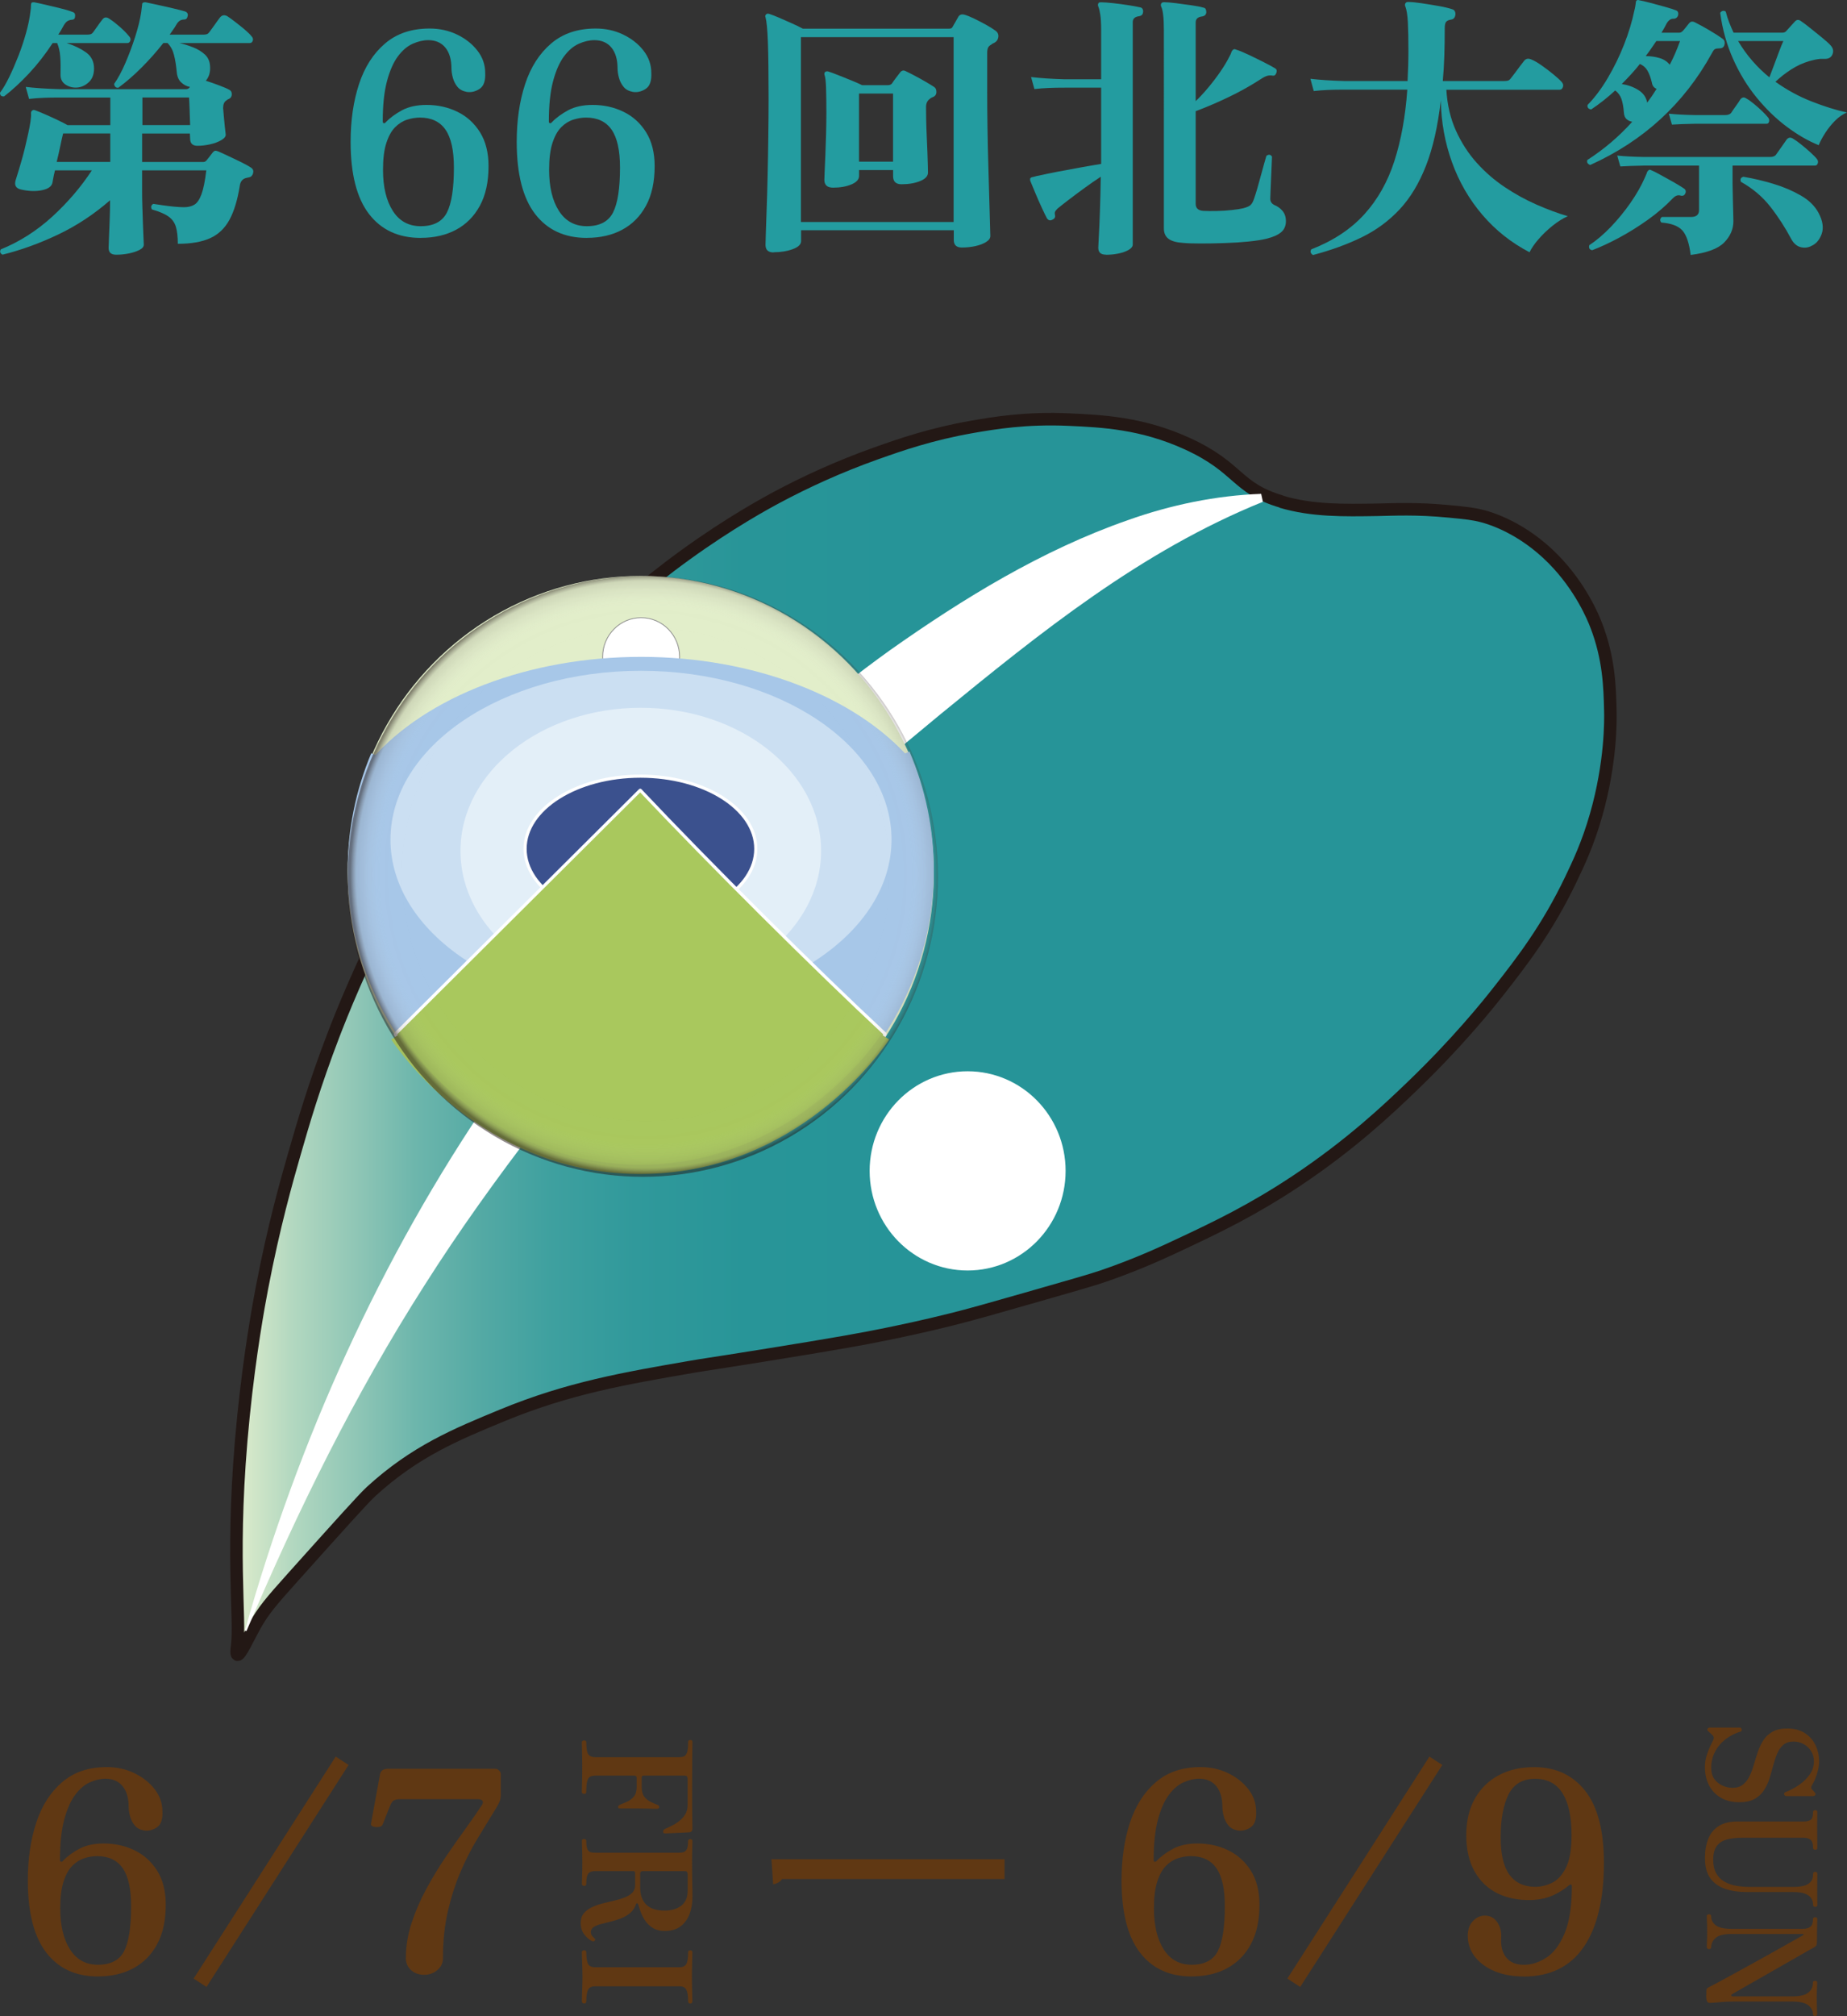<?xml version="1.0" encoding="UTF-8"?>
<svg id="_レイヤー_2" data-name="レイヤー 2" xmlns="http://www.w3.org/2000/svg" xmlns:xlink="http://www.w3.org/1999/xlink" viewBox="0 0 436.66 476.48">
  <rect x="0" y="0" width="436.66" height="476.48" fill="#333333" stroke="none"/>
  <defs>
    <style>
      .cls-1 {
        fill: #a9c85d;
      }

      .cls-1, .cls-2, .cls-3, .cls-4, .cls-5, .cls-6 {
        stroke-miterlimit: 1;
      }

      .cls-1, .cls-3, .cls-5 {
        stroke: #fff;
      }

      .cls-1, .cls-5 {
        stroke-width: .74px;
      }

      .cls-7 {
        opacity: .6;
      }

      .cls-7, .cls-8, .cls-9, .cls-10, .cls-11, .cls-12, .cls-13, .cls-14 {
        stroke-width: 0px;
      }

      .cls-7, .cls-14 {
        fill: #e3eff8;
      }

      .cls-8 {
        fill: #239ca0;
      }

      .cls-9 {
        fill: url(#_名称未設定グラデーション_38);
      }

      .cls-2 {
        stroke: #888;
        stroke-width: .18px;
      }

      .cls-2, .cls-3, .cls-13 {
        fill: #fff;
      }

      .cls-3 {
        stroke-width: 7.39px;
      }

      .cls-4 {
        fill: none;
        stroke: #a4c05d;
        stroke-width: 2.22px;
      }

      .cls-10 {
        fill: #603813;
      }

      .cls-5 {
        fill: #3b518e;
      }

      .cls-11 {
        fill: #a7c7e8;
      }

      .cls-12 {
        fill: #e2eeca;
      }

      .cls-6 {
        fill: url(#_名称未設定グラデーション_5);
        stroke: #231815;
        stroke-width: 2.96px;
      }
    </style>
    <linearGradient id="_名称未設定グラデーション_5" data-name="名称未設定グラデーション 5" x1="55.9" y1="245.08" x2="380.75" y2="245.08" gradientUnits="userSpaceOnUse">
      <stop offset="0" stop-color="#e3efce"/>
      <stop offset="0" stop-color="#deeccc"/>
      <stop offset=".04" stop-color="#b3d8c0"/>
      <stop offset=".09" stop-color="#8dc5b5"/>
      <stop offset=".13" stop-color="#6db6ac"/>
      <stop offset=".18" stop-color="#53a9a4"/>
      <stop offset=".23" stop-color="#3ea09f"/>
      <stop offset=".29" stop-color="#30999b"/>
      <stop offset=".37" stop-color="#289598"/>
      <stop offset=".49" stop-color="#269498"/>
    </linearGradient>
    <radialGradient id="_名称未設定グラデーション_38" data-name="名称未設定グラデーション 38" cx="284.4" cy="121.12" fx="284.4" fy="121.12" r="94.39" gradientTransform="translate(-57.8 115.81) scale(.74 .75)" gradientUnits="userSpaceOnUse">
      <stop offset=".8" stop-color="#fff" stop-opacity="0"/>
      <stop offset=".9" stop-color="rgba(214, 212, 212, .09)" stop-opacity=".09"/>
      <stop offset=".98" stop-color="rgba(89, 80, 78, .38)" stop-opacity=".38"/>
      <stop offset="1" stop-color="#231815" stop-opacity=".5"/>
    </radialGradient>
  </defs>
  <g id="_レイヤー_1-2" data-name="レイヤー 1">
    <g>
      <g>
        <path class="cls-8" d="M.99,22.77c-.66.09-.99-.2-.99-.86.7-.92,1.43-2.16,2.18-3.7.75-1.54,1.47-3.21,2.18-5.02.7-1.8,1.31-3.62,1.81-5.44.51-1.83.85-3.49,1.02-4.98.04-.26.08-.53.1-.79.02-.26.03-.51.03-.73s.04-.42.13-.59c.09-.09.29-.13.59-.13.7.13,1.61.33,2.71.59,1.1.26,2.24.54,3.43.82,1.19.29,2.18.58,2.97.89.48.13.68.48.59,1.06,0,.53-.29.79-.86.79-.35.04-.67.15-.96.33-.29.18-.58.53-.89,1.06-.18.35-.37.7-.59,1.06-.22.35-.44.7-.66,1.06h6.73c.4,0,.7-.03.92-.1.22-.07.44-.25.66-.56.26-.35.58-.8.96-1.35.37-.55.74-1.04,1.09-1.48.44-.66,1.01-.75,1.72-.26.75.48,1.56,1.11,2.44,1.88.88.77,1.61,1.51,2.18,2.21.35.35.46.72.33,1.09-.13.37-.37.56-.73.56h-14.32c1.8.57,3.33,1.31,4.59,2.21,1.25.9,1.88,2.17,1.88,3.79,0,1.36-.39,2.42-1.16,3.17-.77.75-1.64,1.19-2.61,1.32-1.06.13-2.02-.08-2.9-.63-.88-.55-1.3-1.4-1.25-2.54.04-1.5.02-2.86-.07-4.09-.09-1.23-.33-2.31-.73-3.23h-1.06c-1.76,2.68-3.63,5.08-5.61,7.19s-3.94,3.92-5.87,5.41ZM.59,60.19c-.57-.31-.71-.73-.4-1.25,4.44-1.8,8.5-4.39,12.18-7.75,3.67-3.37,6.79-7.01,9.34-10.92h-8.71c-.18.7-.31,1.31-.4,1.81-.09.51-.16.87-.2,1.09-.18.88-.99,1.47-2.44,1.78-1.45.31-3.08.26-4.88-.13-1.36-.26-1.8-1.08-1.32-2.44.4-1.23.86-2.77,1.39-4.62s1.03-3.92,1.52-6.2c.22-1.01.4-1.95.53-2.8.13-.86.17-1.53.13-2.01,0-.31.11-.53.33-.66.18-.13.42-.13.73,0,.48.18,1.21.47,2.18.89.97.42,1.96.87,2.97,1.35,1.01.48,1.83.9,2.44,1.25h10.1v-6.53h-12.01c-1.45,0-2.73.02-3.83.07-1.1.04-2.22.13-3.37.26l-.79-2.84c2.16.26,4.79.44,7.92.53h30.03c.31,0,.57-.13.79-.4l.07-.13c-.75-.13-1.43-.48-2.05-1.06-.62-.57-.97-1.41-1.06-2.51-.13-1.45-.34-2.76-.63-3.93-.29-1.17-.8-2.12-1.55-2.87h-.99c-1.58,2.02-3.3,3.96-5.15,5.81-1.85,1.85-3.67,3.43-5.48,4.75-.31.04-.55-.03-.73-.23-.18-.2-.26-.43-.26-.69.88-1.23,1.75-2.84,2.61-4.82.86-1.98,1.64-4.06,2.34-6.24.7-2.18,1.19-4.15,1.45-5.91.04-.31.08-.59.1-.86.02-.26.05-.53.1-.79,0-.31.07-.48.2-.53.09-.09.29-.13.59-.13.66.13,1.58.33,2.77.59,1.19.26,2.4.54,3.63.82,1.23.29,2.22.54,2.97.76.57.22.77.62.59,1.19-.09.48-.38.73-.86.73-.75,0-1.34.4-1.78,1.19-.22.4-.47.79-.76,1.19s-.56.79-.83,1.19h7.85c.4,0,.7-.03.92-.1.22-.07.44-.25.66-.56.31-.4.71-.96,1.22-1.68s.91-1.29,1.22-1.68c.48-.62,1.08-.73,1.78-.33.53.35,1.17.81,1.91,1.39.75.57,1.47,1.16,2.18,1.75.7.59,1.23,1.11,1.58,1.55.35.35.46.72.33,1.09-.13.37-.37.56-.73.56h-16.57c1.1.26,2.18.6,3.23,1.02,1.06.42,1.96.97,2.71,1.65.75.68,1.17,1.57,1.25,2.67.13,1.45-.2,2.64-.99,3.56.97.31,2.04.68,3.2,1.12,1.17.44,1.97.79,2.41,1.06.35.18.53.52.53,1.02s-.22.87-.66,1.09c-.13.04-.25.1-.36.17-.11.07-.21.14-.3.23-.48.31-.73.9-.73,1.78.04.48.1,1.14.17,1.98.07.84.14,1.64.23,2.41.09.77.15,1.35.2,1.75.09.48-.23.95-.96,1.39-.73.44-1.62.78-2.67,1.02-1.06.24-2.07.36-3.04.36-1.06,0-1.63-.48-1.72-1.45l-.07-1.45h-11.29v6.73h14.45c.31,0,.57-.13.79-.4.22-.26.47-.58.76-.96.29-.37.52-.67.69-.89.17-.22.35-.35.53-.4.17-.04.42,0,.73.13.53.22,1.31.57,2.34,1.06,1.03.48,2.07.98,3.1,1.48,1.03.51,1.84.96,2.41,1.35.44.31.58.74.43,1.29-.16.55-.47.87-.96.96-.18.04-.33.08-.46.1-.13.02-.26.06-.4.1-.75.26-1.19.86-1.32,1.78-.53,3.34-1.34,6.03-2.44,8.05-1.1,2.02-2.63,3.48-4.59,4.36-1.96.88-4.5,1.32-7.62,1.32,0-1.67-.16-3.01-.46-4.03-.31-1.01-.9-1.83-1.78-2.44-.88-.62-2.18-1.17-3.89-1.65-.31-.57-.2-1.01.33-1.32.57.09,1.31.2,2.21.33.9.13,1.81.24,2.74.33.92.09,1.69.13,2.31.13.97,0,1.78-.2,2.44-.59s1.22-1.21,1.68-2.44c.46-1.23.85-3.12,1.15-5.68h-15.18v5.02c0,1.14.02,2.4.07,3.76.04,1.36.09,2.67.13,3.93.04,1.25.09,2.32.13,3.2.04.88.07,1.43.07,1.65,0,.48-.34.9-1.02,1.25-.68.35-1.52.63-2.51.83-.99.2-1.99.3-3,.3-1.19,0-1.78-.53-1.78-1.58,0-.22.02-.94.07-2.15.04-1.21.1-2.65.17-4.32.07-1.67.1-3.28.1-4.82-3.79,3.3-7.87,6-12.24,8.08-4.38,2.09-8.79,3.69-13.23,4.79ZM13.4,38.28h12.67v-6.73h-11.15c-.18.7-.4,1.68-.66,2.94-.26,1.25-.55,2.52-.86,3.79ZM33.66,29.57h11.29c-.04-1.23-.09-2.5-.13-3.79-.04-1.3-.09-2.21-.13-2.74h-11.02v6.53Z"/>
        <path class="cls-8" d="M99.46,56.23c-5.24,0-9.31-1.88-12.21-5.64-2.9-3.76-4.36-9.45-4.36-17.06,0-5.06.66-9.6,1.98-13.63,1.32-4.03,3.37-7.23,6.14-9.6,2.77-2.38,6.29-3.56,10.56-3.56,2.33,0,4.49.47,6.47,1.42,1.98.95,3.59,2.21,4.82,3.79,1.23,1.58,1.85,3.34,1.85,5.28.09,1.89-.36,3.16-1.35,3.79-.99.64-2.01.87-3.07.69-.92-.18-1.64-.57-2.14-1.19-.51-.62-.87-1.33-1.09-2.15-.22-.81-.33-1.55-.33-2.21,0-2.11-.49-3.75-1.45-4.92-.97-1.17-2.31-1.75-4.03-1.75-1.19,0-2.42.29-3.7.86-1.28.57-2.44,1.57-3.5,3-1.06,1.43-1.91,3.39-2.57,5.87-.66,2.49-.99,5.64-.99,9.47,0,.26.09.41.26.43.18.02.33-.05.46-.23,1.01-1.06,2.3-2,3.86-2.84,1.56-.83,3.49-1.25,5.78-1.25,2.64,0,5.07.54,7.29,1.62,2.22,1.08,4,2.7,5.35,4.85,1.34,2.16,2.01,4.82,2.01,7.99,0,3.74-.68,6.86-2.05,9.37-1.36,2.51-3.25,4.4-5.64,5.68-2.4,1.28-5.18,1.91-8.35,1.91ZM99.46,53.46c3.04,0,5.1-1.08,6.2-3.23,1.1-2.16,1.65-5.7,1.65-10.63,0-4.05-.66-7.03-1.98-8.94-1.32-1.91-3.34-2.87-6.07-2.87-.97,0-1.97.17-3,.49-1.04.33-1.98.92-2.84,1.78-.86.86-1.55,2.1-2.08,3.73-.53,1.63-.79,3.74-.79,6.34,0,4.05.77,7.28,2.31,9.7,1.54,2.42,3.74,3.63,6.6,3.63Z"/>
        <path class="cls-8" d="M138.73,56.23c-5.24,0-9.31-1.88-12.21-5.64-2.9-3.76-4.36-9.45-4.36-17.06,0-5.06.66-9.6,1.98-13.63,1.32-4.03,3.37-7.23,6.14-9.6,2.77-2.38,6.29-3.56,10.56-3.56,2.33,0,4.49.47,6.47,1.42,1.98.95,3.59,2.21,4.82,3.79,1.23,1.58,1.85,3.34,1.85,5.28.09,1.89-.36,3.16-1.35,3.79-.99.64-2.01.87-3.07.69-.92-.18-1.64-.57-2.14-1.19-.51-.62-.87-1.33-1.09-2.15-.22-.81-.33-1.55-.33-2.21,0-2.11-.49-3.75-1.45-4.92-.97-1.17-2.31-1.75-4.03-1.75-1.19,0-2.42.29-3.7.86-1.28.57-2.44,1.57-3.5,3-1.06,1.43-1.91,3.39-2.57,5.87-.66,2.49-.99,5.64-.99,9.47,0,.26.09.41.26.43.18.02.33-.05.46-.23,1.01-1.06,2.3-2,3.86-2.84,1.56-.83,3.49-1.25,5.78-1.25,2.64,0,5.07.54,7.29,1.62,2.22,1.08,4,2.7,5.35,4.85,1.34,2.16,2.01,4.82,2.01,7.99,0,3.74-.68,6.86-2.05,9.37-1.36,2.51-3.25,4.4-5.64,5.68-2.4,1.28-5.18,1.91-8.35,1.91ZM138.73,53.46c3.04,0,5.1-1.08,6.2-3.23,1.1-2.16,1.65-5.7,1.65-10.63,0-4.05-.66-7.03-1.98-8.94-1.32-1.91-3.34-2.87-6.07-2.87-.97,0-1.97.17-3,.49-1.04.33-1.98.92-2.84,1.78-.86.86-1.55,2.1-2.08,3.73-.53,1.63-.79,3.74-.79,6.34,0,4.05.77,7.28,2.31,9.7,1.54,2.42,3.74,3.63,6.6,3.63Z"/>
        <path class="cls-8" d="M182.89,59.66c-1.28,0-1.91-.59-1.91-1.78,0-.22.02-1.09.07-2.61s.11-3.49.2-5.91c.09-2.42.17-5.1.23-8.05.07-2.95.12-5.97.16-9.08.04-3.1.07-6.06.07-8.88,0-5.98-.06-10.45-.17-13.4-.11-2.95-.3-4.91-.56-5.87-.13-.26-.07-.51.2-.73.13-.13.35-.15.66-.07.57.18,1.34.47,2.31.89.97.42,1.97.86,3,1.32,1.03.46,1.92.89,2.67,1.29h34.32c.31,0,.54-.02.69-.07.15-.04.3-.2.43-.46.13-.22.34-.58.63-1.09.29-.51.52-.91.69-1.22.31-.48.79-.64,1.45-.46.62.18,1.38.48,2.28.92.9.44,1.81.91,2.74,1.42.92.51,1.65.96,2.18,1.35.62.4.88.92.79,1.58-.09.66-.46,1.15-1.12,1.45-.09.04-.18.09-.26.13-.09.04-.18.11-.26.2-.35.18-.61.41-.76.69-.16.29-.23.74-.23,1.35v8.98c0,2.68.02,5.56.07,8.61.04,3.06.11,6.06.2,9.01.09,2.95.17,5.64.23,8.08.07,2.44.12,4.43.17,5.97.04,1.54.07,2.4.07,2.57,0,.53-.34,1-1.02,1.42-.68.42-1.53.74-2.54.96-1.01.22-2.07.33-3.17.33-1.28,0-1.91-.59-1.91-1.78v-2.31h-36.1v2.57c0,.79-.66,1.43-1.98,1.91-1.32.48-2.82.73-4.49.73ZM189.35,52.47h36.1V8.78h-36.1v43.69ZM196.94,44.35c-1.36,0-2.05-.62-2.05-1.85,0-.22.02-.86.07-1.91.04-1.06.1-2.36.17-3.93.07-1.56.12-3.22.17-4.98.04-1.76.07-3.43.07-5.02,0-2.16-.02-4.03-.07-5.61-.04-1.58-.15-2.66-.33-3.23-.13-.26-.11-.53.07-.79.26-.18.53-.22.79-.13.57.18,1.35.46,2.34.86.99.4,2,.8,3.04,1.22,1.03.42,1.9.8,2.61,1.15h6.07c.44,0,.77-.13.99-.4.22-.35.51-.76.86-1.22.35-.46.68-.89.99-1.29.4-.57.86-.7,1.39-.4.57.26,1.28.62,2.11,1.06.83.44,1.67.9,2.51,1.39.83.48,1.52.9,2.05,1.25.4.22.59.63.59,1.22s-.29,1-.86,1.22c-.09.04-.19.09-.3.13-.11.04-.21.11-.3.2-.66.44-.99,1.1-.99,1.98,0,.7.01,1.67.03,2.9.02,1.23.07,2.54.13,3.93.07,1.39.12,2.72.17,3.99.04,1.28.08,2.34.1,3.2.02.86.03,1.35.03,1.49,0,.84-.62,1.51-1.85,2.01-1.23.51-2.71.76-4.42.76-1.32,0-1.98-.64-1.98-1.91v-1.45h-8.05v1.39c0,.84-.61,1.51-1.81,2.01-1.21.51-2.65.76-4.32.76ZM203.08,38.21h8.05v-16.1h-8.05v16.1Z"/>
        <path class="cls-8" d="M261.43,60.19c-1.19,0-1.78-.55-1.78-1.65,0-.22.04-1.1.13-2.64.09-1.54.17-3.54.26-6.01.09-2.46.15-5.17.2-8.12-1.28.84-2.61,1.76-3.99,2.77-1.39,1.01-2.64,1.95-3.76,2.81s-1.95,1.51-2.47,1.95c-.31.31-.51.56-.59.76-.09.2-.09.47,0,.82.09.48-.13.84-.66,1.06-.48.26-.9.15-1.25-.33-.31-.57-.73-1.43-1.25-2.57-.53-1.14-1.05-2.32-1.55-3.53-.51-1.21-.89-2.15-1.16-2.8-.04-.22-.04-.4,0-.53.09-.18.29-.29.59-.33.22-.04.44-.1.66-.17.22-.07.46-.12.73-.16,1.32-.31,2.86-.63,4.62-.96,1.76-.33,3.54-.66,5.35-.99,1.8-.33,3.41-.6,4.82-.83v-18.02h-8.58c-1.45,0-2.73.02-3.83.07-1.1.04-2.22.13-3.37.26l-.79-2.84c2.16.26,4.82.44,7.99.53h8.58V7.06c0-1.5-.07-2.68-.2-3.56-.13-.88-.29-1.52-.46-1.91-.13-.31-.13-.57,0-.79.04-.18.26-.26.66-.26.62,0,1.54.07,2.77.2,1.23.13,2.46.3,3.7.49,1.23.2,2.13.36,2.71.5.31.04.52.19.63.43.11.24.14.47.1.69-.04.35-.15.59-.33.73s-.4.22-.66.26c-.97.13-1.45.59-1.45,1.39v52.54c0,.48-.32.91-.96,1.29-.64.37-1.44.66-2.41.86-.97.2-1.96.3-2.97.3ZM279.84,57.42c-1.63-.09-2.82-.41-3.56-.96-.75-.55-1.12-1.37-1.12-2.48V7.19c0-1.54-.06-2.76-.17-3.66-.11-.9-.25-1.53-.43-1.88-.13-.26-.16-.51-.07-.73.09-.26.33-.4.73-.4.62,0,1.54.08,2.77.23,1.23.15,2.46.32,3.7.5,1.23.18,2.13.35,2.71.53.35.04.57.18.66.4.09.22.13.46.13.73-.04.57-.4.9-1.06.99-.97.13-1.45.59-1.45,1.39v18.61c.97-.92,1.96-1.99,2.97-3.2,1.01-1.21,1.96-2.45,2.84-3.73.88-1.28,1.58-2.44,2.11-3.5.26-.44.46-.88.59-1.32.13-.22.26-.37.4-.46.22-.09.4-.09.53,0,.75.22,1.75.63,3,1.22,1.25.59,2.49,1.2,3.7,1.81,1.21.62,2.1,1.1,2.67,1.45.35.22.44.57.26,1.06-.18.48-.44.7-.79.66-.44-.09-.86-.09-1.25,0-.4.09-.9.33-1.52.73-2.51,1.63-5.1,3.08-7.79,4.36-2.68,1.28-5.26,2.38-7.72,3.3v21.91c0,1.01.59,1.56,1.78,1.65.88.04,1.94.06,3.17.03,1.23-.02,2.43-.1,3.6-.23,1.17-.13,2.03-.26,2.61-.4.88-.22,1.49-.48,1.82-.79.33-.31.6-.81.83-1.52.22-.62.47-1.42.76-2.41.29-.99.57-2.02.86-3.1.29-1.08.55-2.03.79-2.87.24-.84.41-1.41.5-1.72.57-.4,1.01-.33,1.32.2,0,.26-.02.85-.07,1.75-.04.9-.09,1.9-.13,3-.04,1.1-.09,2.12-.13,3.07-.04.95-.07,1.62-.07,2.01-.04.7.26,1.23.92,1.58.79.31,1.45.78,1.98,1.42.53.64.79,1.44.79,2.41,0,1.1-.37,1.97-1.12,2.61s-1.91,1.16-3.5,1.55c-1.06.26-2.47.48-4.26.66-1.78.18-3.66.3-5.64.36-1.98.07-3.84.1-5.58.1s-3.09-.04-4.06-.13Z"/>
        <path class="cls-8" d="M310.4,60.26c-.57-.35-.7-.79-.4-1.32,5.19-2.02,9.37-4.79,12.54-8.28s5.54-7.71,7.13-12.64c1.58-4.93,2.6-10.54,3.04-16.83h-14.92c-1.45,0-2.73.02-3.83.07-1.1.04-2.22.13-3.37.26l-.79-2.9c2.16.26,4.82.44,7.99.53h14.98c.13-2.33.2-4.73.2-7.19,0-2.77-.04-5-.13-6.7-.09-1.69-.29-2.94-.59-3.73-.13-.26-.13-.51,0-.73.13-.26.4-.37.79-.33.7,0,1.73.1,3.07.3,1.34.2,2.69.42,4.06.66,1.36.24,2.42.5,3.17.76.31.09.52.26.63.53.11.26.14.53.1.79-.09.66-.42,1.03-.99,1.12-.57.09-.97.26-1.19.53-.22.26-.33.77-.33,1.52,0,2.29-.03,4.47-.1,6.53-.07,2.07-.19,4.05-.36,5.94h14.39c.44,0,.78-.03,1.02-.1.24-.07.47-.25.69-.56.22-.26.54-.68.96-1.25.42-.57.83-1.13,1.25-1.68.42-.55.71-.93.89-1.15.44-.57,1.03-.68,1.78-.33.66.26,1.47.74,2.44,1.42.97.68,1.89,1.39,2.77,2.11.88.73,1.52,1.31,1.91,1.75.35.4.45.8.3,1.22-.15.42-.41.63-.76.63h-26.8c.22,3.61.98,6.84,2.28,9.7,1.3,2.86,2.94,5.39,4.92,7.59,1.98,2.2,4.19,4.11,6.63,5.74,2.44,1.63,4.94,3,7.49,4.12,2.55,1.12,5.02,2.04,7.39,2.74-1.19.53-2.4,1.29-3.63,2.28-1.23.99-2.33,2.05-3.3,3.17-.97,1.12-1.67,2.15-2.11,3.07-4.31-2.24-8.03-5.19-11.15-8.84-3.12-3.65-5.52-7.8-7.19-12.44-1.67-4.64-2.55-9.51-2.64-14.62-.7,6.12-1.87,11.26-3.5,15.44-1.63,4.18-3.71,7.62-6.24,10.33-2.53,2.71-5.5,4.9-8.91,6.57-3.41,1.67-7.27,3.08-11.58,4.22Z"/>
        <path class="cls-8" d="M376,39.01c-.66-.22-.9-.62-.73-1.19,1.98-1.28,3.86-2.67,5.64-4.19,1.78-1.52,3.44-3.14,4.98-4.85-.53-.09-.98-.3-1.35-.63s-.58-.85-.63-1.55c-.09-1.28-.28-2.33-.56-3.17-.29-.84-.78-1.52-1.49-2.05-1.8,1.67-3.7,3.17-5.68,4.49-.66-.09-.95-.44-.86-1.06,1.72-1.76,3.31-3.88,4.78-6.37,1.47-2.49,2.76-5.12,3.86-7.92,1.1-2.79,1.91-5.49,2.44-8.08.09-.31.15-.6.2-.89.04-.29.09-.58.13-.89,0-.31.09-.51.26-.59.13-.09.33-.09.59,0,.53.09,1.38.29,2.54.59,1.17.31,2.34.63,3.53.96,1.19.33,2.05.61,2.57.83.44.13.62.51.53,1.12-.18.57-.55.86-1.12.86-.57-.04-1.1.31-1.58,1.06-.18.35-.37.73-.59,1.12-.22.4-.44.77-.66,1.12h4.16c.31,0,.59-.13.86-.4.22-.22.5-.56.86-1.02.35-.46.62-.78.79-.96.35-.31.77-.33,1.25-.07.44.22,1.08.56,1.91,1.02.84.46,1.68.96,2.54,1.49.86.53,1.53.97,2.01,1.32.48.31.66.77.53,1.39-.13.62-.51.92-1.12.92-.13,0-.26.01-.4.03-.13.02-.24.03-.33.03-.31.04-.54.17-.69.36-.15.2-.32.47-.5.82-6.56,11.88-16.13,20.66-28.71,26.33ZM376.4,59.14c-.62-.13-.84-.53-.66-1.19,1.72-1.14,3.41-2.58,5.08-4.32,1.67-1.74,3.22-3.63,4.65-5.68,1.43-2.05,2.56-4.04,3.4-5.97.09-.22.19-.45.3-.69.11-.24.19-.45.23-.63.13-.22.26-.37.4-.46.13-.13.35-.11.66.07.35.13.87.39,1.55.76.68.37,1.44.79,2.28,1.25.83.46,1.61.9,2.31,1.32.7.42,1.21.74,1.52.96.22.13.35.31.4.53.04.22.02.42-.07.59-.22.53-.62.7-1.19.53-.57-.18-1.17.04-1.78.66-1.72,1.8-3.69,3.5-5.91,5.08-2.22,1.58-4.48,2.99-6.76,4.22-2.29,1.23-4.42,2.22-6.4,2.97ZM399.7,60.26c-.35-2.82-1.01-4.75-1.98-5.81-.97-1.06-2.62-1.67-4.95-1.85-.4-.48-.35-.92.13-1.32h6.93c1.23,0,1.85-.55,1.85-1.65v-10.49h-13.07c-2.29.04-4.14.11-5.54.2l-.73-2.57c1.72.18,3.81.29,6.27.33h29.9c.7,0,1.19-.22,1.45-.66.26-.35.67-.92,1.22-1.72.55-.79.93-1.34,1.15-1.65.4-.57.9-.68,1.52-.33.53.31,1.18.77,1.95,1.39.77.62,1.51,1.24,2.21,1.88.7.64,1.21,1.15,1.52,1.55.26.31.34.65.23,1.02-.11.37-.34.56-.69.56h-19.47v3.23c0,.66,0,1.52.03,2.57.02,1.06.04,2.11.07,3.17.02,1.06.04,1.97.07,2.74.02.77.03,1.24.03,1.42,0,1.89-.73,3.57-2.18,5.05-1.45,1.47-4.09,2.45-7.92,2.94ZM389.4,24.29c.4-.53.78-1.07,1.16-1.62.37-.55.74-1.11,1.09-1.68-.62-.22-.99-.7-1.12-1.45-.26-1.14-.61-2.08-1.02-2.81s-1.02-1.26-1.81-1.62c-.66.84-1.35,1.65-2.08,2.44-.73.79-1.46,1.56-2.21,2.31,1.45.22,2.76.69,3.93,1.42,1.17.73,1.86,1.73,2.08,3ZM394.75,15.31c.48-.92.92-1.85,1.32-2.77.4-.92.77-1.87,1.12-2.84h-5.61c-.4.57-.8,1.17-1.22,1.78-.42.62-.85,1.21-1.29,1.78,1.14,0,2.23.15,3.27.46,1.03.31,1.84.84,2.41,1.58ZM395.27,29.44l-.73-2.57c1.72.18,3.81.29,6.27.33h7.06c.7,0,1.19-.2,1.45-.59.22-.35.58-.88,1.09-1.58.51-.7.85-1.21,1.02-1.52.4-.53.86-.62,1.39-.26.48.26,1.08.68,1.78,1.25.7.57,1.38,1.17,2.01,1.78.64.62,1.11,1.12,1.42,1.52.22.31.29.63.2.96-.09.33-.29.49-.59.49h-16.83c-2.29.04-4.14.11-5.54.2ZM429.99,34.32c-2.51-1.01-5.03-2.46-7.56-4.36-2.53-1.89-4.9-4.18-7.1-6.86-2.2-2.68-4.06-5.72-5.58-9.11-1.52-3.39-2.54-7.04-3.07-10.96.17-.26.4-.42.66-.46.26-.04.48.02.66.2.22.88.49,1.74.82,2.57.33.84.67,1.63,1.02,2.38h11.55c.4,0,.7-.13.92-.4l1.98-2.18c.44-.53.95-.57,1.52-.13.53.35,1.24.89,2.15,1.62.9.73,1.81,1.46,2.74,2.21.92.75,1.61,1.36,2.05,1.85.62.66.78,1.36.49,2.11-.29.75-.89,1.12-1.81,1.12h-1.12c-.44.04-.87.11-1.29.2-.42.09-.85.2-1.29.33-1.5.44-2.93,1.1-4.29,1.98-1.36.88-2.6,1.85-3.7,2.9,2.73,1.94,5.58,3.49,8.55,4.65,2.97,1.17,5.75,2.04,8.35,2.61-.97.4-1.89,1.03-2.77,1.91-.88.88-1.66,1.85-2.34,2.9-.68,1.06-1.2,2.02-1.55,2.9ZM418.31,18.28c.31-.79.67-1.75,1.09-2.87.42-1.12.83-2.21,1.22-3.27.4-1.06.73-1.87.99-2.44h-10.69c1.01,1.72,2.15,3.29,3.4,4.72,1.25,1.43,2.58,2.72,3.99,3.86ZM428.21,58.15c-.79.4-1.63.48-2.51.26-.88-.22-1.61-.84-2.18-1.85-1.5-2.82-3.17-5.4-5.02-7.75-1.85-2.35-4.16-4.3-6.93-5.84-.22-.62-.02-1.01.59-1.19,2.38.4,4.75.96,7.13,1.68s4.52,1.64,6.44,2.74c1.91,1.1,3.31,2.46,4.19,4.09,1.01,1.89,1.26,3.55.76,4.98-.51,1.43-1.33,2.39-2.48,2.87Z"/>
      </g>
      <g>
        <path id="_葉っぱ" data-name="葉っぱ" class="cls-6" d="M302.97,118.55c-10.84-3.2-9.83-7.99-22.26-13.68-10.72-4.91-20.16-5.34-28.07-5.7-10.05-.46-17.7.83-22.75,1.71-9.8,1.71-16.99,4.23-22.75,6.27-9.06,3.22-16.85,6.86-23.23,10.26-2.82,1.5-11.33,6.13-21.78,13.68-10.73,7.76-18.34,14.85-21.3,17.67-7.86,7.51-13.26,13.88-16.94,18.24-3.75,4.45-9.65,11.49-16.46,21.67-6.68,9.98-10.97,18.11-14.04,23.95-7.98,15.19-12.85,27.59-14.52,31.93-4.54,11.82-7.23,21.09-9.2,27.94-1.88,6.53-4.96,17.35-7.74,31.93-.78,4.06-2.84,15.3-4.36,30.22-3.25,32.05-.59,47.65-1.53,54.63-.05.33-.24,1.66.08,1.82.6.29,2.45-3.78,4.03-6.65,2.05-3.71,3.91-5.88,9.03-11.59,11.21-12.5,16.81-18.74,18.55-20.33,10.39-9.5,20.11-13.51,31.14-18.05,15.51-6.39,28.83-8.69,44.53-11.4,3.56-.62,2.56-.38,16.78-2.66,18.36-2.95,23.91-3.98,29.52-5.13,3.44-.71,8.49-1.75,15.17-3.42,4.73-1.18,9.4-2.51,18.55-5.13,9.92-2.84,14.88-4.25,17.42-5.13,8.27-2.85,14.31-5.67,19.2-7.98,7.37-3.48,16.04-7.57,26.62-14.63,12.77-8.52,21.54-16.83,26.78-21.86,11.09-10.61,18.42-19.78,20.65-22.62,5.71-7.26,11.64-14.89,17.26-26.61,1.84-3.83,4.05-8.49,5.97-15.2,3.6-12.55,3.44-22.66,3.39-24.71-.13-5.54-.29-12.37-3.39-20.33-.62-1.59-3.57-8.92-10.16-15.58-7.33-7.4-14.81-9.59-16.62-10.07-2.17-.58-4.08-.77-7.91-1.14-7.81-.76-13.15-.45-17.1-.38-7.86.13-15.27.26-22.59-1.9Z"/>
        <g id="_大葉脈" data-name="大葉脈">
          <path class="cls-13" d="M298.57,118.6c-28.84,11.67-52.66,30.93-76.42,50.37-23.45,19.43-45.79,38.05-66.69,61.71-9.75,10.92-19.7,23.91-28.67,35.65-9.3,12.11-18.2,24.47-26.38,37.37-16.55,25.89-30.11,53.43-42.14,81.81,0,0-.37-.13-.37-.13,12.62-44.82,32.01-88.07,58.44-126.55,18.81-28.1,39.76-55.3,63.45-79.49,3.24-3.26,5.74-5.64,8.74-8.29,6.96-6.16,14.32-11.95,21.87-17.37,17.41-12.29,35.94-23.65,56.18-30.72,10.23-3.65,20.93-5.85,31.58-6.24,0,0,.41,1.88.41,1.88h0Z"/>
        </g>
        <ellipse id="_水滴" data-name="水滴" class="cls-3" cx="228.76" cy="276.74" rx="19.47" ry="19.85"/>
        <ellipse id="_空" data-name="空" class="cls-12" cx="151.48" cy="206.43" rx="69.29" ry="70.31"/>
        <ellipse id="_光源" data-name="光源" class="cls-2" cx="151.57" cy="155.26" rx="9.1" ry="9.27"/>
        <path class="cls-13" d="M130.2,157.84c4.68-.9,12.38-2.06,22.1-2,8.89.05,15.99,1.09,20.5,1.95"/>
        <g id="_大海" data-name="大海">
          <path id="_道" data-name="道" class="cls-11" d="M151.54,206.38l-63.77-26.84c13.02-15,37.44-24.3,63.81-24.29,26.33.01,50.72,9.3,63.72,24.29-21.26,8.95-42.51,17.89-63.77,26.84Z"/>
          <path class="cls-11" d="M151.48,205.68l63.53-28.07c3.8,8.86,5.76,18.41,5.76,28.07,0,38.57-31.28,70.31-69.29,70.31s-69.29-31.74-69.29-70.31c0-9.51,1.9-18.91,5.58-27.65l63.71,27.65Z"/>
        </g>
        <ellipse id="_中小海" data-name="&amp;lt;中小海" class="cls-14" cx="151.49" cy="201.11" rx="42.63" ry="33.83"/>
        <ellipse id="_中大海" data-name="中大海" class="cls-7" cx="151.54" cy="198.42" rx="59.23" ry="39.88"/>
        <ellipse id="_小海" data-name="小海" class="cls-5" cx="151.41" cy="200.62" rx="27.27" ry="17.17"/>
        <path id="_道-2" data-name="道" class="cls-1" d="M151.36,186.76l-57.93,57.65c11.83,19.5,34.02,31.59,57.97,31.58,23.92-.01,46.07-12.1,57.89-31.58-16.36-15.22-41.44-40.18-57.93-57.65Z"/>
        <path class="cls-4" d="M93.43,245.08c1.52,2.32,21.06,30.92,57.22,31.29,37.06.38,57.29-29.24,58.64-31.29"/>
        <ellipse id="_ガラス" data-name="ガラス" class="cls-9" cx="151.97" cy="207.14" rx="69.78" ry="71.01"/>
      </g>
      <g>
        <path class="cls-10" d="M23.15,467.14c-5.24,0-9.31-1.88-12.21-5.64-2.9-3.76-4.36-9.45-4.36-17.06,0-5.06.66-9.6,1.98-13.63,1.32-4.03,3.37-7.23,6.14-9.6,2.77-2.38,6.29-3.56,10.56-3.56,2.33,0,4.49.47,6.47,1.42,1.98.95,3.59,2.21,4.82,3.79,1.23,1.58,1.85,3.34,1.85,5.28.09,1.89-.36,3.16-1.35,3.79-.99.64-2.01.87-3.07.69-.92-.18-1.64-.57-2.14-1.19-.51-.62-.87-1.33-1.09-2.15-.22-.81-.33-1.55-.33-2.21,0-2.11-.49-3.75-1.45-4.92-.97-1.17-2.31-1.75-4.03-1.75-1.19,0-2.42.29-3.7.86-1.28.57-2.44,1.57-3.5,3-1.06,1.43-1.91,3.39-2.57,5.87-.66,2.49-.99,5.64-.99,9.47,0,.26.09.41.26.43s.33-.05.46-.23c1.01-1.06,2.3-2,3.86-2.84,1.56-.83,3.49-1.25,5.78-1.25,2.64,0,5.07.54,7.29,1.62,2.22,1.08,4,2.7,5.35,4.85,1.34,2.16,2.01,4.82,2.01,7.99,0,3.74-.68,6.86-2.05,9.37-1.36,2.51-3.25,4.4-5.64,5.68-2.4,1.28-5.18,1.91-8.35,1.91ZM23.15,464.37c3.04,0,5.1-1.08,6.2-3.23,1.1-2.16,1.65-5.7,1.65-10.63,0-4.05-.66-7.03-1.98-8.94-1.32-1.91-3.34-2.87-6.07-2.87-.97,0-1.97.16-3,.49-1.04.33-1.98.92-2.84,1.78-.86.86-1.55,2.1-2.08,3.73-.53,1.63-.79,3.74-.79,6.34,0,4.05.77,7.28,2.31,9.7,1.54,2.42,3.74,3.63,6.6,3.63Z"/>
        <path class="cls-10" d="M48.82,469.62l-3.04-1.98,33.59-52.47,3.04,1.98-33.59,52.47Z"/>
        <path class="cls-10" d="M100.3,466.75c-1.28,0-2.32-.38-3.13-1.12-.82-.75-1.22-1.69-1.22-2.84,0-2.77.45-5.53,1.35-8.28.9-2.75,2.07-5.44,3.5-8.08,1.43-2.64,2.96-5.16,4.59-7.56,1.63-2.4,3.2-4.64,4.72-6.73,1.52-2.09,2.8-3.95,3.86-5.58.22-.35.25-.66.1-.92-.15-.26-.5-.4-1.02-.4h-18.41c-.57,0-1.03.08-1.39.23-.35.15-.64.47-.86.96-.09.22-.29.69-.59,1.42-.31.73-.59,1.44-.86,2.15-.26.7-.44,1.14-.53,1.32-.13.26-.43.43-.89.49s-.89.03-1.29-.1c-.4-.13-.57-.35-.53-.66l2.18-11.88c.22-.75.86-1.12,1.91-1.12h25.28c.35,0,.66.13.92.4s.4.51.4.73v5.28c0,.31-.07.68-.2,1.12s-.59,1.3-1.39,2.57c-1.19,1.94-2.49,4.06-3.89,6.37s-2.73,4.88-3.96,7.72c-1.23,2.84-2.24,5.96-3.04,9.37s-1.19,7.16-1.19,11.25c0,1.1-.44,2.03-1.32,2.77s-1.91,1.12-3.1,1.12Z"/>
        <path class="cls-10" d="M182.39,439.42h55.1v4.69h-52.6c-.4.66-1.25,1.12-2.11,1.25l-.4-5.94Z"/>
        <path class="cls-10" d="M281.72,467.14c-5.24,0-9.31-1.88-12.21-5.64-2.9-3.76-4.36-9.45-4.36-17.06,0-5.06.66-9.6,1.98-13.63,1.32-4.03,3.37-7.23,6.14-9.6,2.77-2.38,6.29-3.56,10.56-3.56,2.33,0,4.49.47,6.47,1.42,1.98.95,3.59,2.21,4.82,3.79,1.23,1.58,1.85,3.34,1.85,5.28.09,1.89-.36,3.16-1.35,3.79-.99.64-2.01.87-3.07.69-.92-.18-1.64-.57-2.14-1.19-.51-.62-.87-1.33-1.09-2.15-.22-.81-.33-1.55-.33-2.21,0-2.11-.49-3.75-1.45-4.92-.97-1.17-2.31-1.75-4.03-1.75-1.19,0-2.42.29-3.7.86-1.28.57-2.44,1.57-3.5,3-1.06,1.43-1.91,3.39-2.57,5.87-.66,2.49-.99,5.64-.99,9.47,0,.26.09.41.26.43s.33-.05.46-.23c1.01-1.06,2.3-2,3.86-2.84,1.56-.83,3.49-1.25,5.78-1.25,2.64,0,5.07.54,7.29,1.62,2.22,1.08,4,2.7,5.35,4.85,1.34,2.16,2.01,4.82,2.01,7.99,0,3.74-.68,6.86-2.05,9.37-1.36,2.51-3.25,4.4-5.64,5.68-2.4,1.28-5.18,1.91-8.35,1.91ZM281.72,464.37c3.04,0,5.1-1.08,6.2-3.23,1.1-2.16,1.65-5.7,1.65-10.63,0-4.05-.66-7.03-1.98-8.94-1.32-1.91-3.34-2.87-6.07-2.87-.97,0-1.97.16-3,.49-1.04.33-1.98.92-2.84,1.78-.86.86-1.55,2.1-2.08,3.73-.53,1.63-.79,3.74-.79,6.34,0,4.05.77,7.28,2.31,9.7,1.54,2.42,3.74,3.63,6.6,3.63Z"/>
        <path class="cls-10" d="M307.39,469.62l-3.04-1.98,33.59-52.47,3.04,1.98-33.59,52.47Z"/>
        <path class="cls-10" d="M360.19,467.14c-2.6,0-4.88-.42-6.86-1.25-1.98-.84-3.53-1.98-4.65-3.43-1.12-1.45-1.68-3.1-1.68-4.95,0-1.45.41-2.61,1.22-3.46.81-.86,1.75-1.29,2.8-1.29,1.28,0,2.27.53,2.97,1.58.7,1.06,1.01,2.27.92,3.63-.13,1.98.26,3.54,1.19,4.69.92,1.14,2.31,1.72,4.16,1.72s3.57-.56,5.31-1.68c1.74-1.12,3.18-3.04,4.32-5.74,1.14-2.71,1.72-6.41,1.72-11.12,0-.26-.08-.41-.23-.43-.15-.02-.32.06-.5.23-.97.84-2.18,1.6-3.63,2.28s-3.17,1.07-5.15,1.15c-3.04.09-5.71-.43-8.02-1.55-2.31-1.12-4.12-2.85-5.45-5.18-1.32-2.33-1.98-5.19-1.98-8.58s.68-6.28,2.05-8.68c1.36-2.4,3.24-4.23,5.64-5.51,2.4-1.28,5.18-1.91,8.35-1.91,5.1,0,9.13,1.87,12.08,5.61,2.95,3.74,4.42,9.42,4.42,17.03,0,8.62-1.6,15.26-4.79,19.9-3.19,4.64-7.93,6.96-14.22,6.96ZM362.9,445.96c1.32,0,2.64-.31,3.96-.92,1.32-.62,2.43-1.8,3.33-3.56.9-1.76,1.35-4.36,1.35-7.79,0-4.31-.72-7.6-2.14-9.87-1.43-2.27-3.6-3.4-6.5-3.4s-5.04,1.24-6.27,3.73c-1.23,2.49-1.85,5.84-1.85,10.07,0,4,.68,6.95,2.05,8.84,1.36,1.89,3.39,2.86,6.07,2.9Z"/>
        <g>
          <path class="cls-10" d="M137.56,411.83c0-.31.19-.47.58-.47.31,0,.47.16.47.47,0,1.46.17,2.41.5,2.84.34.43.9.65,1.69.65h19.73c.43,0,.81-.06,1.13-.18.32-.12.58-.43.76-.92.18-.49.27-1.33.27-2.5,0-.31.18-.47.54-.47.31,0,.47.16.47.47,0,.22-.01,1.27-.04,3.17-.02,1.9-.04,4.43-.04,7.6s.01,5.35.04,6.97c.02,1.62.04,2.51.04,2.68,0,.6-.28.91-.83.94-.17,0-.53.02-1.08.05-.55.04-1.16.06-1.84.09-.67.02-1.27.05-1.78.07-.52.02-.82.04-.92.04-.07,0-.17-.02-.29-.05-.12-.04-.18-.14-.18-.3s.02-.3.05-.4c.04-.1.15-.19.34-.29.38-.17.88-.4,1.48-.69.6-.29,1.2-.65,1.8-1.1.6-.44,1.1-.98,1.51-1.62.41-.64.61-1.4.61-2.29v-6.16c0-.22-.05-.4-.14-.54-.1-.14-.3-.22-.61-.22h-9.68c-.29,0-.43.16-.43.47v2.23c0,.98.2,1.74.61,2.27.41.53.89.93,1.46,1.21.56.28,1.1.51,1.6.7.14.05.26.11.34.18.08.07.13.19.13.36s-.06.28-.18.34c-.12.06-.25.09-.4.09-.17,0-.5,0-.99-.02-.49-.01-1.03-.02-1.62-.04-.59-.01-1.12-.02-1.6-.02h-4.39c-.12,0-.24-.02-.36-.05-.12-.04-.18-.14-.18-.31s.05-.29.14-.36c.1-.07.23-.14.4-.22.43-.17.95-.38,1.55-.65.6-.26,1.13-.66,1.6-1.19.47-.53.7-1.3.7-2.3v-2.23c0-.12-.05-.23-.16-.32-.11-.1-.22-.14-.34-.14h-9.22c-.53,0-.95.08-1.28.25-.32.17-.56.53-.7,1.08-.14.55-.22,1.39-.22,2.52,0,.31-.16.47-.47.47-.38,0-.58-.16-.58-.47,0-.24.02-.93.05-2.07.04-1.14.05-2.45.05-3.94s-.02-2.78-.05-3.8c-.04-1.02-.05-1.65-.05-1.89Z"/>
          <path class="cls-10" d="M137.28,454.56c0-.94.23-1.7.7-2.29.47-.59,1.09-1.07,1.85-1.44.77-.37,1.61-.68,2.52-.92.91-.24,1.82-.46,2.74-.67s1.75-.45,2.52-.74c.77-.29,1.39-.67,1.85-1.13.47-.47.7-1.09.7-1.85v-2.81c0-.31-.14-.47-.43-.47h-8.93c-.48,0-.89.07-1.22.2-.34.13-.58.41-.74.85-.16.43-.23,1.09-.23,1.98,0,.31-.18.47-.54.47-.12,0-.23-.04-.34-.13-.11-.08-.16-.2-.16-.34,0-.24.02-.83.05-1.78.04-.95.05-2.08.05-3.4,0-1.25-.02-2.32-.05-3.22-.04-.9-.05-1.48-.05-1.75,0-.31.17-.47.5-.47.36,0,.54.16.54.47,0,.89.08,1.52.25,1.91.17.38.41.62.74.72.32.1.73.14,1.21.14h19.73c.43,0,.8-.05,1.12-.16.31-.11.56-.35.74-.72.18-.37.27-.98.27-1.82,0-.17.05-.29.16-.38.11-.08.22-.13.34-.13.36,0,.54.17.54.5,0,.17-.02.71-.05,1.64s-.05,2.01-.05,3.26c0,1.99.02,3.65.05,4.97.04,1.32.05,2.41.05,3.28,0,1.46-.22,2.8-.67,4.01-.44,1.21-1.15,2.19-2.11,2.93-.96.74-2.22,1.12-3.78,1.12-1.03,0-1.91-.2-2.63-.61-.72-.41-1.31-.92-1.78-1.55-.47-.62-.85-1.29-1.13-2-.29-.71-.52-1.37-.68-2-.07-.24-.17-.37-.29-.38-.12-.01-.2.03-.25.13-.29.89-.75,1.6-1.39,2.14-.64.54-1.36.97-2.16,1.28-.8.31-1.63.57-2.47.77-.84.2-1.61.4-2.32.59-.71.19-1.28.43-1.71.72s-.65.68-.65,1.19c0,.22.05.43.16.65s.29.44.56.68c.14.12.24.23.29.32.05.1.01.22-.11.36-.1.12-.2.17-.32.16-.12-.01-.26-.05-.43-.13-.53-.24-1.09-.73-1.67-1.46-.59-.73-.88-1.64-.88-2.72ZM151.35,442.72v3.38c0,1.78.48,3.13,1.44,4.07.96.94,2.41,1.4,4.36,1.4,1.61,0,2.92-.39,3.92-1.17,1.01-.78,1.51-1.96,1.51-3.55v-3.85c0-.19-.04-.37-.13-.52-.08-.16-.29-.23-.63-.23h-9.97c-.1,0-.2.05-.32.14s-.18.2-.18.32Z"/>
          <path class="cls-10" d="M137.56,461.43c0-.31.19-.47.58-.47.31,0,.47.16.47.47,0,1.25.13,2.15.4,2.7.26.55.83.83,1.69.83h19.94c.79,0,1.33-.26,1.62-.77.29-.52.43-1.43.43-2.75,0-.31.17-.47.5-.47s.5.16.5.47c0,.41-.01.94-.04,1.6-.02.66-.04,1.36-.05,2.11-.01.74-.02,1.43-.02,2.05s0,1.28.02,2.03c.01.76.03,1.48.05,2.16.02.68.04,1.22.04,1.6,0,.36-.17.54-.5.54s-.5-.18-.5-.54c0-1.27-.14-2.18-.43-2.72-.29-.54-.83-.81-1.62-.81h-19.94c-.86,0-1.43.29-1.69.86-.26.58-.4,1.46-.4,2.66,0,.36-.16.54-.47.54-.38,0-.58-.18-.58-.54,0-.38.01-.92.04-1.6.02-.68.05-1.4.07-2.16s.04-1.43.04-2.03-.01-1.31-.04-2.05c-.02-.74-.05-1.45-.07-2.11-.02-.66-.04-1.19-.04-1.6Z"/>
        </g>
        <g>
          <path class="cls-10" d="M403.07,417.65c0-.98.14-1.9.41-2.77.28-.87.57-1.62.88-2.24.31-.63.53-1.07.65-1.32.12-.21.17-.43.14-.67-.02-.23-.14-.43-.36-.6l-.04-.03s-.04-.07-.13-.14-.33-.3-.74-.68c-.24-.21-.31-.41-.2-.6.11-.19.29-.29.56-.29h7.02c.29,0,.46.14.5.43.05.29-.04.46-.25.52-1.34.4-2.54,1.02-3.6,1.84-1.06.83-1.88,1.82-2.47,2.97-.59,1.16-.88,2.4-.88,3.74,0,1.1.25,2,.76,2.69.5.69,1.15,1.2,1.93,1.54.78.34,1.55.51,2.32.51,1.03,0,1.87-.25,2.5-.76.64-.51,1.15-1.18,1.55-2s.74-1.74,1.03-2.75c.29-1.01.6-2.01.94-3.01.34-1,.77-1.91,1.31-2.74s1.26-1.49,2.16-2c.9-.51,2.05-.76,3.44-.76,1.66,0,3.04.35,4.16,1.07,1.12.71,1.96,1.66,2.54,2.85.58,1.19.86,2.47.86,3.85,0,.7-.09,1.41-.27,2.13-.18.72-.4,1.39-.65,2-.25.61-.49,1.08-.7,1.4-.31.51-.31.9,0,1.18.24.21.44.43.61.67.19.17.23.35.13.54s-.32.29-.63.29h-6.16c-.31,0-.5-.13-.58-.4-.07-.27.05-.45.36-.56,1.18-.47,2.27-1.06,3.28-1.77,1.01-.71,1.82-1.53,2.45-2.45.62-.92.94-1.94.94-3.04,0-.91-.22-1.72-.67-2.42-.44-.7-1.03-1.25-1.75-1.65-.72-.4-1.52-.6-2.41-.6-1.01,0-1.81.26-2.41.78-.6.52-1.08,1.2-1.44,2.05s-.67,1.79-.94,2.81c-.26,1.03-.56,2.05-.88,3.07-.32,1.02-.76,1.95-1.31,2.8-.55.85-1.29,1.53-2.21,2.05-.92.52-2.13.78-3.62.78-1.7,0-3.17-.36-4.39-1.08s-2.15-1.71-2.79-2.96c-.64-1.25-.95-2.67-.95-4.26Z"/>
          <path class="cls-10" d="M403.07,439.27c0-1.74.25-3.27.76-4.58.5-1.31,1.32-2.34,2.45-3.07,1.13-.73,2.6-1.1,4.43-1.1h15.8c.6,0,1.1-.12,1.51-.37.41-.24.61-.86.61-1.86,0-.3.18-.45.54-.45.31,0,.47.15.47.45,0,.17,0,.53-.02,1.1-.01.56-.02,1.4-.02,2.53,0,.76,0,1.49.02,2.19.01.7.02,1.29.02,1.78v.89c0,.28-.16.41-.47.41-.36,0-.54-.14-.54-.41,0-1.04-.21-1.7-.63-1.99-.42-.29-.92-.43-1.49-.43h-14.65c-1.37,0-2.56.13-3.58.4-1.02.26-1.82.77-2.39,1.53-.58.75-.86,1.84-.86,3.26,0,1.31.24,2.39.72,3.23.48.84,1.13,1.49,1.94,1.96.82.47,1.75.79,2.79.97,1.04.18,2.14.27,3.29.27h10.22c.89,0,1.68-.08,2.38-.25.7-.17,1.25-.47,1.66-.91.41-.43.61-1.08.61-1.92,0-.32.18-.48.54-.48.31,0,.47.16.47.48,0,.19,0,.62-.02,1.29-.01.67-.02,1.49-.02,2.46,0,.87,0,1.63.02,2.27.01.65.02,1.08.02,1.29,0,.32-.16.48-.47.48-.36,0-.54-.16-.54-.48,0-.55-.14-1.05-.41-1.51s-.75-.82-1.42-1.1c-.67-.28-1.62-.41-2.84-.41h-10.98c-1.94,0-3.66-.25-5.15-.76-1.49-.51-2.65-1.34-3.49-2.5-.84-1.16-1.26-2.71-1.26-4.66Z"/>
          <path class="cls-10" d="M403.4,471.55v-.41c-.02-.4-.01-.71.04-.92.05-.21.25-.4.61-.57.5-.25,1.25-.65,2.25-1.18,1-.53,2.15-1.16,3.46-1.88,1.31-.72,2.68-1.48,4.12-2.27,1.44-.8,2.86-1.58,4.25-2.35,1.39-.77,2.67-1.49,3.83-2.15,1.16-.66,2.14-1.21,2.92-1.65.78-.45,1.27-.72,1.46-.83.05-.02.07-.07.05-.14-.01-.07-.08-.11-.2-.11h-16.78c-1.82,0-3.09.31-3.8.94-.71.63-1.06,1.36-1.06,2.21,0,.11-.04.21-.13.3-.08.1-.21.14-.38.14s-.3-.05-.4-.14c-.1-.1-.14-.2-.14-.3,0-.21.02-.65.05-1.3.04-.66.05-1.45.05-2.39,0-1.1-.02-1.94-.05-2.5-.04-.56-.05-.96-.05-1.19,0-.28.18-.41.54-.41.34,0,.5.14.5.41,0,.89.36,1.62,1.08,2.18.72.56,1.97.84,3.74.84h16.78c.86,0,1.49-.17,1.89-.51.4-.34.59-.94.59-1.81,0-.28.18-.41.54-.41.31,0,.47.14.47.41,0,.17-.01.74-.04,1.7-.02.96-.04,2.23-.04,3.8,0,.36-.06.63-.18.79-.12.17-.32.33-.61.48-.17.08-.62.34-1.37.76-.74.42-1.67.95-2.79,1.59-1.12.64-2.32,1.32-3.62,2.07-1.3.74-2.59,1.48-3.89,2.23-1.3.74-2.5,1.43-3.6,2.05s-2.01,1.15-2.72,1.56c-.71.41-1.12.65-1.24.72-.22.13-.29.25-.22.37.07.12.2.17.4.17h14c1.75,0,3.01-.29,3.76-.87.76-.58,1.13-1.38,1.13-2.4,0-.28.18-.41.54-.41.31,0,.47.14.47.41,0,.23-.02.69-.05,1.37-.04.68-.05,1.48-.05,2.42s.02,1.7.05,2.35c.04.66.05,1.09.05,1.3,0,.32-.16.48-.47.48-.36,0-.54-.16-.54-.48,0-.81-.37-1.5-1.1-2.08s-2-.87-3.8-.87h-13.68c-1.27,0-2.35.04-3.22.13-.88.08-1.7.15-2.47.19-.26.02-.49-.06-.67-.24-.18-.18-.28-.7-.31-1.57Z"/>
        </g>
      </g>
    </g>
  </g>
</svg>